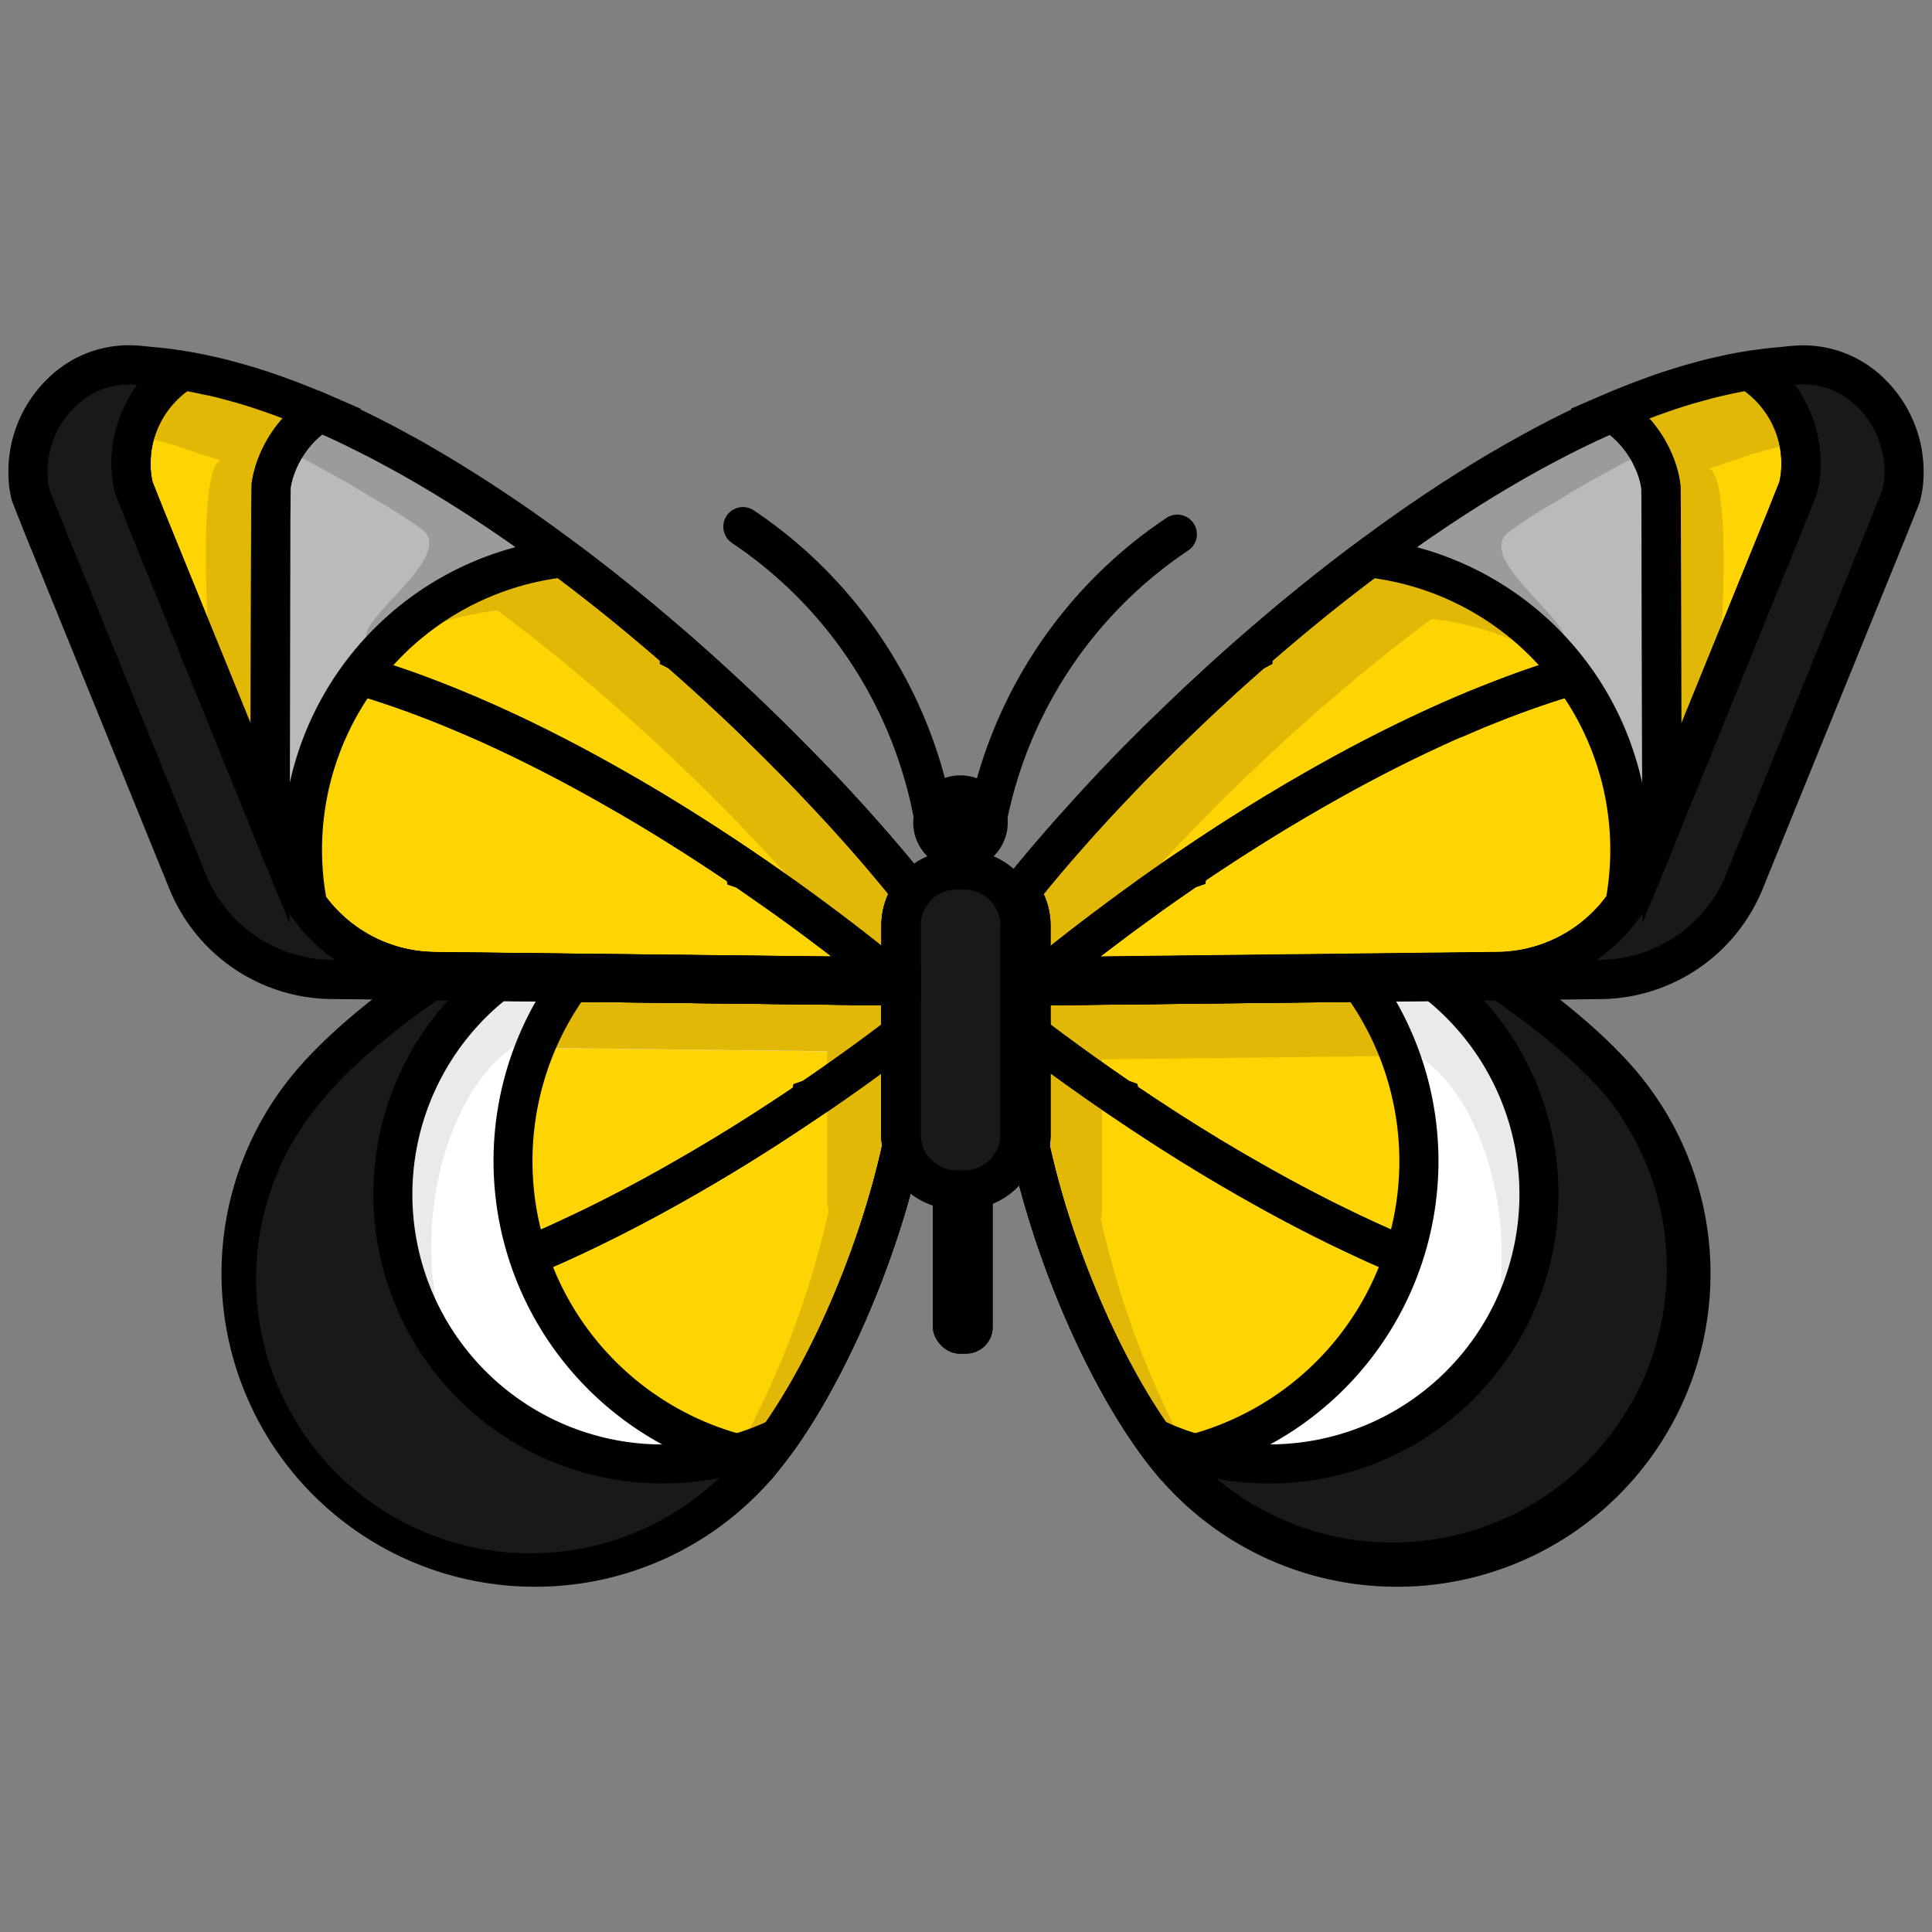 <svg xmlns="http://www.w3.org/2000/svg" viewBox="0 0 500 500"><rect x="0" y="0" width="500" height="500" fill="#808080" stroke="none"/><defs><style>.cls-1{fill:#191919;}.cls-2{fill:#fff;}.cls-3{fill:#bababa;}.cls-4{fill:#9b9b9b;}.cls-5{fill:#fed403;}.cls-6{fill:#eaeaea;}.cls-7{fill:#e2b807;}</style></defs><g id="mariposa"><path class="cls-1" d="M233.5,296.57c-6,28-19,57.26-31.84,75.45-1.41,2-2.83,3.86-4.23,5.59l-.88,1.07A76,76,0,1,1,80.41,280.47c7.13-8.43,18.19-17.87,31.2-26.7l17.09.19,19.22.22,85.26,1v38.44A13.34,13.34,0,0,0,233.5,296.57Z"/><path class="cls-2" d="M233.5,296.57c-6,28-19,57.26-31.84,75.45a69,69,0,0,1-10.86,4.13,69.78,69.78,0,0,1-64.88-119.91c.88-.75,1.81-1.51,2.78-2.28l19.22.22,85.26,1v38.44A13.34,13.34,0,0,0,233.5,296.57Z"/><path class="cls-3" d="M236,230.91a14.27,14.27,0,0,0-2.85,8.59v13.33l-11-.13-109.79-1.24a40.58,40.58,0,0,1-32.88-17.41,41,41,0,0,1-4.4-8.16L69.9,213.08h0l.15-79,.08-8.11a24.66,24.66,0,0,1,1.7-6.11,28.54,28.54,0,0,1,10.9-13.11q7.36,3.18,14.83,7,3,1.53,6,3.17t6,3.36c.85.49,1.71,1,2.55,1.49.18.1.35.2.53.32,1.48.86,2.94,1.75,4.42,2.67,9.69,6,19.33,12.57,28.76,19.63,6.09,4.53,12.1,9.25,18,14.08l2.38,2q4.92,4.11,9.71,8.3l0,0q4.49,3.93,8.84,7.9c1.2,1.12,2.41,2.22,3.6,3.34,2.38,2.2,4.7,4.41,7,6.63l2.06,2q3.08,3,6,6c.66.65,1.31,1.32,2,2q3,3,5.76,5.95l1.84,1.94c3.11,3.28,6.09,6.54,9,9.74,1.15,1.28,2.26,2.56,3.37,3.82l.59.67,2.08,2.4C230.77,224.45,233.49,227.72,236,230.91Z"/><path class="cls-4" d="M135,141.48c-9.42-7.06-11.18-8.44-20.87-14.4-1.48-.92-2.94-1.81-4.42-2.67-.18-.12-.35-.22-.53-.32-.84-.51-1.7-1-2.55-1.49q-3-1.72-6-3.35t-6-3.18q-7.45-3.85-14.83-7a28.49,28.49,0,0,0-7.19,6.68q2.44,1.19,4.91,2.46,3,1.53,6,3.18c2,1.08,4,2.2,6,3.35.85.49,1.7,1,2.55,1.49.18.1.35.2.53.32q2.2,1.29,4.42,2.67A132,132,0,0,1,109.24,137c9.44,7.35-21,26-13.19,29.13C103.1,169,141.13,146,135,141.48Z"/><path class="cls-5" d="M233.5,296.57c-6,28-19,57.26-31.84,75.45-1.41,2-2.83,3.86-4.23,5.59-2.24-.39-4.44-.88-6.63-1.46a78.38,78.38,0,0,1-42.88-122l85.26,1v38.44A13.34,13.34,0,0,0,233.5,296.57Z"/><path class="cls-5" d="M236,230.91a14.27,14.27,0,0,0-2.85,8.59v13.33l-11-.13-109.79-1.24a40.58,40.58,0,0,1-32.88-17.41,76,76,0,0,1,66.23-89.66c6.09,4.53,12.1,9.25,18,14.08l2.38,2q4.92,4.11,9.71,8.3l0,0q4.49,3.93,8.84,7.9c1.2,1.12,2.41,2.22,3.6,3.34,2.38,2.2,4.7,4.41,7,6.63l2.06,2q3.08,3,6,6c.66.65,1.31,1.32,2,2q3,3,5.76,5.95l1.84,1.94c3.11,3.28,6.09,6.54,9,9.74,1.15,1.28,2.26,2.56,3.37,3.82l.59.67,2.08,2.4C230.77,224.45,233.49,227.72,236,230.91Z"/><path class="cls-5" d="M82.73,106.71a28.54,28.54,0,0,0-10.9,13.11,24.66,24.66,0,0,0-1.7,6.11L70.05,134l-.15,79L37.64,133.8l-3-7.53a24.22,24.22,0,0,1-.75-6.3c0-.35,0-.71,0-1.06,0-.59,0-1.17.11-1.75A28.17,28.17,0,0,1,47.37,95.9q1.05.16,2.1.36c.73.13,1.46.28,2.19.43s1.27.25,1.91.4c1.55.34,3.13.71,4.71,1.12l2.09.56,2.1.59Q68,101,73.7,103.1l2.19.82Q79.29,105.24,82.73,106.71Z"/><path class="cls-6" d="M237,272.37l-85.26-1-19.22-.22c-1,.77-1.89,1.53-2.77,2.28-12.57,10.84-21.37,37.09-17,62.79-22.45-31.26-.61-67.79,17.62-83.5.88-.76,1.8-1.51,2.77-2.28l19.22.21,85.26,1v38.44a14,14,0,0,0,.32,3c-.31,1.43-.64,2.86-1,4.3Z"/><path class="cls-7" d="M228.14,294.43V256l-85.26-1a77.73,77.73,0,0,0-9.08,16.13l80.31.92v38.44a13.34,13.34,0,0,0,.32,3,233.88,233.88,0,0,1-24.81,64.42c.92.19,1.84.38,2.77.54,1.41-1.72,2.83-3.59,4.24-5.59,12.84-18.19,25.79-47.49,31.83-75.44A14,14,0,0,1,228.14,294.43Z"/><path class="cls-7" d="M225,218.75c-.69-.8-1.37-1.6-2.07-2.4-.19-.23-.4-.45-.6-.68q-1.65-1.89-3.37-3.82c-2.86-3.2-5.84-6.46-9-9.74-.61-.64-1.21-1.29-1.83-1.93-1.87-2-3.8-4-5.76-6l-2-2q-3-3-6-6l-2.07-2q-3.44-3.33-7-6.64l-3.61-3.34q-4.35-4-8.83-7.9l0,0q-4.78-4.19-9.71-8.29c-.79-.67-1.58-1.32-2.38-2-5.87-4.84-11.88-9.56-18-14.09a76.13,76.13,0,0,0-55.23,34.08,76.17,76.17,0,0,1,41.2-18c6.09,4.53,12.1,9.26,18,14.09.8.65,1.59,1.31,2.38,2q4.92,4.11,9.71,8.3l0,0q4.49,3.92,8.84,7.9l3.61,3.33c2.37,2.21,4.69,4.42,7,6.64l2.07,2q3.08,3,6,6c.65.65,1.3,1.32,2,2q2.94,3,5.75,5.95c.62.64,1.23,1.3,1.84,1.94,3.11,3.28,6.09,6.54,9,9.74,1.15,1.28,2.26,2.55,3.37,3.82l.6.67,2.07,2.4c2.86,3.35,5.58,6.62,8.12,9.81a14.29,14.29,0,0,0-2.54,5.68l2.73,0,11,.12V237.14a14.23,14.23,0,0,1,2.86-8.59C230.61,225.36,227.89,222.09,225,218.75Z"/><path class="cls-7" d="M73.34,103.92l-2.19-.82Q65.49,101,59.92,99.36l-2.1-.59-2.09-.56c-1.58-.41-3.16-.78-4.71-1.12-.65-.15-1.28-.28-1.91-.4s-1.46-.3-2.2-.43-1.39-.25-2.09-.36a27.94,27.94,0,0,0-12.39,16.35l.45.08,2.2.43c.63.12,1.26.26,1.9.41,1.56.33,3.14.71,4.71,1.11l2.1.56c.7.2,1.42.34,2.1.59,3.89,1.43,11.23,3.74,11.23,3.74-6.63,2-3.19,56-.82,66.76l11,27.14.16-79,.08-8.11a24.66,24.66,0,0,1,1.7-6.11,28.54,28.54,0,0,1,10.9-13.11C77.89,105.73,75.6,104.8,73.34,103.92Z"/><path d="M238.25,260.28l-18.38-.21-1.31-3c-.35-.8-.67-1.54-1-2.28l-3.26-7.24,23.95.27Z"/><path d="M228.66,258.26c-2.07-1.71-4.2-3.43-6.36-5.15l-2.15-1.69c-2.1-1.67-4.28-3.36-6.66-5.17l-2.28-1.72c-2.76-2.09-5.27-3.95-7.66-5.69L201,237l-1.4-1c-2.86-2-5.92-4.17-9.06-6.32l-2.28-.79-.12-.84c-2.7-1.82-5.57-3.72-8.72-5.76l-2.55-1.64c-6.54-4.17-13-8.1-19.34-11.69C147.18,203,136.92,197.68,127,193.11c-1.56-.72-3.08-1.41-4.62-2.08l-.13-.05a2.07,2.07,0,0,0-.34-.15l-.14-.06c-.86-.39-1.74-.77-2.61-1.13-2.18-.93-4.27-1.8-6.22-2.58-2.14-.85-4.22-1.66-6.2-2.39-5.09-1.89-10.21-3.6-15.23-5.08l2.86-9.73c5.24,1.54,10.6,3.33,15.91,5.3,2,.77,4.21,1.6,6.41,2.48,2,.81,4.2,1.71,6.44,2.66.88.38,1.8.77,2.71,1.18l.65.28c1.58.69,3.16,1.41,4.75,2.14,10.21,4.69,20.75,10.15,31.32,16.22,6.43,3.67,13.08,7.69,19.74,11.94.88.55,1.76,1.12,2.64,1.7,3.93,2.54,7.44,4.87,10.73,7.12l1.85,1.26c2.75,1.89,5.43,3.77,8,5.59l1.41,1,2.61,1.89c2.44,1.77,5,3.67,7.82,5.79l2.29,1.74c2.45,1.86,4.67,3.59,6.81,5.28l2.16,1.7c2.51,2,4.63,3.72,6.54,5.3Z"/><path d="M140.34,329.1l-3.94-9.35c.86-.36,1.74-.74,2.61-1.13l.12-.05.36-.16.13-.05q2.3-1,4.6-2.08c9.95-4.56,20.22-9.88,30.52-15.81,6.32-3.6,12.82-7.53,19.34-11.69l2.55-1.64c3.11-2,5.94-3.88,8.61-5.68l.09-.86,2.43-.86c3.13-2.13,6.19-4.26,9.09-6.34l1.4-1,2.54-1.83c2.43-1.76,4.93-3.62,7.68-5.7l2.29-1.73,6.11,8.09L234.59,273c-2.81,2.12-5.37,4-7.83,5.81l-2.58,1.86-1.41,1c-2.55,1.82-5.2,3.68-7.91,5.53h0l-2,1.33c-3.31,2.26-6.82,4.59-10.75,7.13-.86.57-1.75,1.14-2.64,1.7-6.64,4.24-13.29,8.26-19.74,11.94-10.56,6.06-21.1,11.52-31.31,16.22q-2.37,1.1-4.75,2.13l-.63.28C142.17,328.32,141.25,328.71,140.34,329.1Z"/><path class="cls-1" d="M223.21,255l-111.6-1.26L86,253.48h-.27a40.62,40.62,0,0,1-37.28-25.57L11,135.82l-3-7.53A24.29,24.29,0,0,1,7.24,122c0-15.2,12.36-28.46,27.52-27.51,2.21.13,3.28.3,5.06.47h0c1.77.16,3.38.34,5.08.58A.82.82,0,0,1,45.27,97a27.77,27.77,0,0,0-11,18.23c-.06.36-.11.73-.16,1.11a7.83,7.83,0,0,0-.1.83c-.06.58-.09,1.16-.11,1.75,0,.35,0,.71,0,1.06a24.22,24.22,0,0,0,.75,6.3l3,7.53L69.9,213.07h0l5.21,12.81a41,41,0,0,0,4.4,8.16,40.58,40.58,0,0,0,32.88,17.41l109.79,1.24C222.53,253.48,222.87,254.26,223.21,255Z"/><path class="cls-1" d="M266.5,296.57c6,28,19,57.26,31.84,75.45,1.41,2,2.83,3.86,4.23,5.59l.88,1.07a76,76,0,1,0,116.14-98.21c-7.13-8.43-18.19-17.87-31.2-26.7L371.3,254l-19.22.22-85.26,1v38.44A13.34,13.34,0,0,1,266.5,296.57Z"/><path class="cls-3" d="M264,230.91a14.27,14.27,0,0,1,2.85,8.59v13.33l11-.13,109.79-1.24a40.58,40.58,0,0,0,32.88-17.41,41,41,0,0,0,4.4-8.16l5.21-12.81h0L430,134l-.08-8.11a24.66,24.66,0,0,0-1.7-6.11,28.54,28.54,0,0,0-10.9-13.11q-7.36,3.18-14.83,7-3,1.53-6,3.17t-6,3.36c-.85.49-1.71,1-2.55,1.49-.18.1-.35.2-.53.32-1.48.86-2.94,1.75-4.42,2.67-9.69,6-19.33,12.57-28.76,19.63-6.09,4.53-12.1,9.25-18,14.08l-2.38,2q-4.92,4.11-9.71,8.3l0,0q-4.49,3.93-8.84,7.9c-1.2,1.12-2.41,2.22-3.6,3.34-2.38,2.2-4.7,4.41-7,6.63l-2.06,2q-3.07,3-6,6c-.66.65-1.31,1.32-2,2q-3,3-5.76,5.95l-1.84,1.94c-3.11,3.28-6.09,6.54-8.95,9.74-1.15,1.28-2.26,2.56-3.37,3.82l-.59.67-2.08,2.4C269.23,224.45,266.51,227.72,264,230.91Z"/><path class="cls-2" d="M266.5,296.57c6,28,19,57.26,31.84,75.45a69,69,0,0,0,10.86,4.13,69.78,69.78,0,0,0,64.88-119.91c-.88-.75-1.81-1.51-2.78-2.28l-19.22.22-85.26,1v38.44A13.34,13.34,0,0,1,266.5,296.57Z"/><path class="cls-6" d="M263.3,274.81l85.26-1,19.22-.22c1,.77,1.89,1.53,2.77,2.28,12.57,10.84,21.37,37.09,16.95,62.79,22.45-31.26.61-67.79-17.62-83.51-.88-.75-1.8-1.51-2.77-2.27l-19.22.21-85.26,1v38.44a14,14,0,0,1-.32,3c.31,1.43.64,2.86,1,4.3Z"/><path class="cls-4" d="M364.57,142.15c9.42-7.06,11.19-8.45,20.88-14.41q2.21-1.36,4.42-2.67l.52-.31c.85-.51,1.71-1,2.55-1.49,2-1.15,4-2.28,6-3.36s4-2.15,6-3.18q7.45-3.86,14.83-7a28.55,28.55,0,0,1,7.2,6.68c-1.64.8-3.27,1.62-4.91,2.46-2,1-4,2.09-6,3.18s-4,2.21-6,3.36c-.84.48-1.7,1-2.54,1.49l-.53.31c-1.48.87-2.94,1.76-4.42,2.67a130.82,130.82,0,0,0-12.19,7.86c-9.45,7.34,21,26,13.19,29.13C396.51,169.67,358.47,146.68,364.57,142.15Z"/><path class="cls-5" d="M266.5,296.57c6,28,19,57.26,31.84,75.45,1.41,2,2.83,3.86,4.23,5.59,2.24-.39,4.44-.88,6.63-1.46a78.38,78.38,0,0,0,42.88-122l-85.26,1v38.44A13.34,13.34,0,0,1,266.5,296.57Z"/><path class="cls-5" d="M264,230.91a14.27,14.27,0,0,1,2.85,8.59v13.33l11-.13,109.79-1.24a40.58,40.58,0,0,0,32.88-17.41,76,76,0,0,0-66.23-89.66c-6.09,4.53-12.1,9.25-18,14.08l-2.38,2q-4.92,4.11-9.71,8.3l0,0q-4.49,3.93-8.84,7.9c-1.2,1.12-2.41,2.22-3.6,3.34-2.38,2.2-4.7,4.41-7,6.63l-2.06,2q-3.07,3-6,6c-.66.65-1.31,1.32-2,2q-3,3-5.76,5.95l-1.84,1.94c-3.11,3.28-6.09,6.54-8.95,9.74-1.15,1.28-2.26,2.56-3.37,3.82l-.59.67-2.08,2.4C269.23,224.45,266.51,227.72,264,230.91Z"/><path class="cls-5" d="M417.27,106.71a28.54,28.54,0,0,1,10.9,13.11,24.66,24.66,0,0,1,1.7,6.11L430,134l.15,79,32.26-79.27,3-7.53a24.22,24.22,0,0,0,.75-6.3c0-.35,0-.71,0-1.06,0-.59-.05-1.17-.11-1.75A28.17,28.17,0,0,0,452.63,95.9q-1,.16-2.1.36c-.73.13-1.46.28-2.19.43s-1.27.25-1.91.4c-1.55.34-3.13.71-4.71,1.12l-2.09.56-2.1.59Q432,101,426.3,103.1l-2.19.82Q420.7,105.24,417.27,106.71Z"/><path class="cls-7" d="M271.19,296.54V258.1l85.26-1a77.32,77.32,0,0,1,9.09,16.13l-80.31.92v38.44a13.34,13.34,0,0,1-.32,3A233.88,233.88,0,0,0,309.72,380c-.92.19-1.84.38-2.77.54-1.41-1.72-2.83-3.59-4.24-5.59-12.84-18.19-25.79-47.49-31.83-75.44A14,14,0,0,0,271.19,296.54Z"/><path class="cls-7" d="M274.31,220.86c.69-.8,1.37-1.6,2.07-2.4.19-.23.4-.45.6-.68q1.65-1.89,3.37-3.82c2.86-3.2,5.84-6.46,8.95-9.74.6-.64,1.21-1.29,1.83-1.93,1.87-2,3.8-4,5.76-5.95l2-2q3-3,6-6l2.06-2c2.3-2.22,4.62-4.43,7-6.64l3.61-3.34c2.89-2.65,5.85-5.28,8.83-7.9l0,0c3.18-2.79,6.43-5.55,9.71-8.29.79-.67,1.58-1.32,2.38-2,5.87-4.84,11.87-9.56,18-14.09a76.13,76.13,0,0,1,55.23,34.08,76.17,76.17,0,0,0-41.2-18c-6.09,4.53-12.1,9.26-18,14.09-.8.65-1.59,1.31-2.38,2q-4.92,4.11-9.71,8.3s0,0,0,0q-4.47,3.91-8.83,7.9L328,195.82q-3.56,3.31-7,6.64l-2.07,2q-3.07,3-6,6c-.65.65-1.3,1.32-2,2q-2.94,3-5.76,6c-.62.64-1.22,1.3-1.83,1.94-3.11,3.28-6.09,6.54-8.95,9.74-1.15,1.28-2.26,2.55-3.37,3.82l-.6.67c-.7.8-1.38,1.6-2.07,2.4-2.86,3.35-5.58,6.62-8.12,9.81a14.29,14.29,0,0,1,2.54,5.68l-2.73,0-11,.12V239.25a14.23,14.23,0,0,0-2.85-8.59C268.73,227.47,271.45,224.2,274.31,220.86Z"/><path class="cls-7" d="M426,106l2.19-.82q5.65-2.11,11.23-3.74l2.1-.59,2.09-.56c1.58-.41,3.16-.78,4.71-1.12.65-.15,1.28-.28,1.91-.4s1.46-.3,2.2-.43,1.39-.25,2.09-.36a28,28,0,0,1,12.39,16.35l-.45.08-2.2.43c-.63.12-1.26.26-1.91.41-1.55.33-3.13.71-4.71,1.11l-2.09.56c-.7.2-1.42.34-2.1.59-3.89,1.43-11.23,3.74-11.23,3.74,6.63,2,3.19,56,.82,66.76L432,215.18l-.15-79-.08-8.11a24.66,24.66,0,0,0-1.7-6.11,28.54,28.54,0,0,0-10.9-13.11Q422.6,107.35,426,106Z"/><path d="M271.33,258.26l-6.46-7.81c2.12-1.75,4.3-3.51,6.51-5.27l2.22-1.75c2.12-1.68,4.34-3.41,6.77-5.25l2.3-1.74c2.81-2.13,5.37-4,7.83-5.81l2.64-1.91,1.35-1c2.54-1.81,5.18-3.66,7.89-5.53h0l2-1.34c3.28-2.24,6.79-4.57,10.74-7.13.87-.57,1.75-1.14,2.65-1.7,6.64-4.24,13.28-8.26,19.74-11.94,10.55-6.06,21.09-11.52,31.31-16.21,1.58-.73,3.16-1.45,4.74-2.14l.64-.28c.92-.41,1.84-.8,2.75-1.19,2.2-.94,4.37-1.84,6.42-2.65s4.34-1.71,6.4-2.48c5.32-2,10.67-3.76,15.91-5.3l2.86,9.73c-5,1.48-10.14,3.19-15.23,5.08-2,.74-4.07,1.54-6.19,2.39-2,.79-4.06,1.65-6.21,2.57-.89.37-1.77.75-2.63,1.14l-.13,0-.35.16-.13.05c-1.54.67-3.06,1.36-4.61,2.08-9.95,4.57-20.21,9.89-30.51,15.81-6.33,3.6-12.83,7.53-19.34,11.69l-2.56,1.64c-3.11,2-5.94,3.89-8.59,5.67l-.09.89-2.46.85c-3.14,2.14-6.19,4.27-9.08,6.33l-1.34,1-2.59,1.87c-2.42,1.75-4.93,3.61-7.68,5.7l-2.29,1.73c-2.36,1.79-4.53,3.48-6.63,5.14l-2.2,1.74C275.54,254.83,273.41,256.55,271.33,258.26Z"/><path d="M359.66,329.1c-.91-.39-1.83-.78-2.74-1.19l-.65-.28q-2.37-1-4.75-2.14c-10.21-4.69-20.75-10.15-31.31-16.22-6.44-3.67-13.09-7.69-19.75-11.94-.87-.55-1.76-1.12-2.64-1.7-3.91-2.53-7.42-4.86-10.73-7.12l-1.71-1.17c-2.78-1.91-5.51-3.81-8.12-5.68l-1.42-1-2.61-1.89c-2.45-1.78-5-3.68-7.82-5.79l-2.28-1.74,6.11-8.09,2.29,1.74c2.75,2.07,5.26,3.93,7.67,5.68l2.57,1.86,1.4,1c2.9,2.07,5.95,4.2,9.07,6.33l2.09.75.17.78c2.74,1.86,5.66,3.78,8.85,5.85l2.55,1.64c6.53,4.17,13,8.1,19.35,11.7,10.31,5.93,20.57,11.24,30.52,15.81,1.55.72,3.08,1.41,4.61,2.08l.13.05.35.16.13.05c.87.39,1.75.77,2.61,1.13Z"/><path class="cls-1" d="M276.79,255l111.6-1.26,25.61-.29h.27a40.62,40.62,0,0,0,37.28-25.57L489,135.82l3-7.53a24.29,24.29,0,0,0,.73-6.31c0-15.2-12.36-28.46-27.52-27.51-2.21.13-3.28.3-5.06.47h0c-1.77.16-3.38.34-5.08.58a.82.82,0,0,0-.36,1.48,27.77,27.77,0,0,1,11,18.23c.06.36.11.73.16,1.11a7.83,7.83,0,0,1,.1.83c.06.58.09,1.16.11,1.75,0,.35,0,.71,0,1.06a24.22,24.22,0,0,1-.75,6.3l-3,7.53L430.1,213.07h0l-5.21,12.81a41,41,0,0,1-4.4,8.16,40.58,40.58,0,0,1-32.88,17.41L277.82,252.7C277.47,253.48,277.13,254.26,276.79,255Z"/><path class="cls-1" d="M264,239.5v54.09a14.35,14.35,0,0,1-14.36,14.34h-2.08a14.33,14.33,0,0,1-14-11.36,13.34,13.34,0,0,1-.32-3V239.5a14.35,14.35,0,0,1,14.35-14.36h2.08A14.35,14.35,0,0,1,264,239.5Z"/><rect x="241.42" y="303.33" width="15.48" height="46.99" rx="6.87"/><path d="M241.3,214.84a5.07,5.07,0,0,1-5-4.07,110.53,110.53,0,0,0-46.87-70.26,5.07,5.07,0,0,1,5.68-8.41,120.66,120.66,0,0,1,51.14,76.68,5.08,5.08,0,0,1-4,6A5.63,5.63,0,0,1,241.3,214.84Z"/><path d="M255.57,216.93a4.92,4.92,0,0,1-1-.1,5.07,5.07,0,0,1-4-6,120.62,120.62,0,0,1,51.14-76.68,5.07,5.07,0,1,1,5.67,8.4,110.59,110.59,0,0,0-46.87,70.27A5.07,5.07,0,0,1,255.57,216.93Z"/><path d="M138.4,410.65A81.06,81.06,0,0,1,76.54,277.19c7.38-8.72,18.83-18.53,32.23-27.61l1.31-.9,128.17,1.45v43.46a8.6,8.6,0,0,0,.2,1.88l.24,1.08-.24,1.09c-5.87,27.2-18.69,57.54-32.65,77.3-1.46,2.07-3,4.05-4.45,5.87-.31.38-.61.76-.92,1.13A81,81,0,0,1,138.4,410.65ZM113.15,258.86c-12.08,8.32-22.3,17.12-28.87,24.88A71,71,0,1,0,192.67,375.4c.27-.31.54-.64.81-1,1.36-1.66,2.71-3.45,4-5.33,13.07-18.5,25.1-46.89,30.8-72.61a19.46,19.46,0,0,1-.21-2.89V260.16Z"/><path d="M171.61,383.92a74.83,74.83,0,0,1-49-131.52c.89-.76,1.85-1.55,2.94-2.41l1.41-1.12,111.29,1.26v43.46a8.6,8.6,0,0,0,.2,1.88l.24,1.08-.24,1.09c-5.87,27.2-18.69,57.54-32.65,77.3L205,376l-1.19.57a74.2,74.2,0,0,1-32.24,7.33ZM130.46,259.06c-.42.34-.83.68-1.23,1A64.71,64.71,0,0,0,189.4,371.28a63.69,63.69,0,0,0,8.88-3.28c12.77-18.51,24.45-46.31,30-71.52a19.46,19.46,0,0,1-.21-2.89V260.16Z"/><path d="M199.48,383.1l-2.91-.5c-2.28-.39-4.58-.89-7.06-1.54a83.46,83.46,0,0,1-45.68-129.88l1.54-2.1,92.88,1v43.46a8.6,8.6,0,0,0,.2,1.88l.24,1.08-.24,1.09c-5.87,27.2-18.69,57.54-32.65,77.3-1.46,2.07-3,4.05-4.45,5.87Zm-49-123.82a73.31,73.31,0,0,0,41.59,112c1.12.3,2.2.56,3.25.79.72-1,1.45-1.94,2.16-3,13.07-18.5,25.1-46.89,30.8-72.61a19.46,19.46,0,0,1-.21-2.89V260.16Z"/><path d="M238.25,258l-125.92-1.42a45.72,45.72,0,0,1-37-19.58l-.62-.89-.2-1.07a81.12,81.12,0,0,1,70.65-95.64l2-.22,1.6,1.19c6,4.42,12.07,9.22,18.17,14.24.81.65,1.61,1.32,2.42,2,3.59,3,6.8,5.73,9.79,8.35l1.73,1.53c2.48,2.18,4.89,4.35,7.21,6.47l1.29,1.19,2.35,2.18c2.23,2.07,4.54,4.26,7.06,6.7l2.07,2c2.2,2.14,4.2,4.12,6.12,6.07l1.94,1.95c2.28,2.32,4.13,4.23,5.85,6,.41.43.84.89,1.28,1.34l.56.6c2.86,3,5.82,6.24,9.05,9.85,1.16,1.3,2.29,2.58,3.4,3.86.21.23.44.48.65.73l2.05,2.38c3.06,3.57,5.75,6.82,8.24,9.94l2.45,3.07L240.09,234a9.18,9.18,0,0,0-1.84,5.55ZM84.29,232a35.59,35.59,0,0,0,28.16,14.37l115.66,1.31v-8.2a19.36,19.36,0,0,1,1.77-8.13c-1.8-2.21-3.73-4.51-5.83-7L222,222c-.19-.23-.36-.41-.52-.59-1.16-1.33-2.26-2.59-3.4-3.86-3.16-3.54-6.06-6.69-8.85-9.63l-.59-.62-1.22-1.29c-1.88-2-3.78-3.94-5.72-5.91l-1.93-1.94c-1.9-1.92-3.85-3.85-6-5.94l-2-2c-2.47-2.39-4.74-4.54-6.93-6.57l-2.31-2.14-1.29-1.19c-2.62-2.4-5.41-4.89-8.26-7.39l-2.2-1.13v-.8c-2.45-2.12-5.05-4.33-7.91-6.72-.79-.67-1.56-1.3-2.34-1.94-5.43-4.47-10.85-8.74-16.16-12.73a71,71,0,0,0-60,82.35Z"/><path d="M74.92,238.86,33,135.72l-3.22-8.21a29.08,29.08,0,0,1-.9-7.54c0-.4,0-.81,0-1.2,0-.74.07-1.43.13-2.1A33.13,33.13,0,0,1,44.77,91.54l1.59-.94,1.82.29,2.15.37,2.33.45c.66.13,1.34.28,2,.44,1.61.34,3.25.73,4.85,1.14l4.27,1.18c3.87,1.12,7.77,2.42,11.67,3.88l.57.21c.55.2,1.11.41,1.66.63,2.31.89,4.67,1.86,7,2.86l8.75,3.76-8,5.16a23.18,23.18,0,0,0-9,10.77,19.26,19.26,0,0,0-1.33,4.58l-.08,7.77ZM39.49,124.72l2.87,7.21,22.52,55.35L65,134l.13-8.8a28.89,28.89,0,0,1,2-7.33,33.44,33.44,0,0,1,6-9.6l-.63-.24-.57-.21c-3.66-1.37-7.32-2.59-10.88-3.63l-4.12-1.12c-1.39-.36-2.91-.72-4.44-1-.64-.15-1.22-.27-1.8-.39l-2.15-.42h-.07a23.46,23.46,0,0,0-9.39,16.44c0,.46-.07,1-.09,1.43,0,.28,0,.58,0,.87A19.1,19.1,0,0,0,39.49,124.72Z"/><path d="M238.25,260.28l-18.38-.21-1.31-3c-.35-.8-.67-1.54-1-2.28l-3.26-7.24,23.95.27Z"/><path d="M238.25,258l-125.92-1.42a45.7,45.7,0,0,1-41.92-28.75l-5.59-13.71v-1L65,134l.13-8.8a28.89,28.89,0,0,1,2-7.33A33.26,33.26,0,0,1,80,102.46L82.25,101l2.49,1.07c5,2.16,10.12,4.58,15.15,7.18,2,1,4,2.1,6.07,3.24,1.91,1,4,2.19,6.07,3.41.83.48,1.7,1,2.55,1.5l.6.35c1.49.88,3,1.78,4.46,2.7,9.57,5.89,19.38,12.58,29.13,19.89,5.95,4.41,12.06,9.21,18.16,14.23.81.65,1.61,1.32,2.42,2,3.59,3,6.8,5.73,9.79,8.35l1.73,1.53c2.48,2.18,4.89,4.35,7.21,6.47l1.29,1.19,2.35,2.18c2.23,2.07,4.54,4.26,7.06,6.7l2.07,2c2.2,2.14,4.2,4.12,6.12,6.07l1.94,1.95c2.28,2.32,4.13,4.23,5.85,6,.41.43.84.89,1.28,1.34l.56.6c2.86,3,5.82,6.24,9.05,9.85,1.16,1.3,2.29,2.58,3.4,3.86.21.23.44.48.65.73l2.05,2.38c3.06,3.57,5.75,6.82,8.24,9.94l2.45,3.07L240.09,234a9.18,9.18,0,0,0-1.84,5.55ZM75,212.09,79.81,224a36,36,0,0,0,3.86,7.17,35.57,35.57,0,0,0,28.78,15.24l115.66,1.31v-8.2a19.36,19.36,0,0,1,1.77-8.13c-1.8-2.21-3.73-4.51-5.83-7L222,222c-.19-.23-.36-.41-.52-.59-1.16-1.33-2.27-2.59-3.4-3.86-3.16-3.54-6.06-6.69-8.85-9.63l-.59-.62-1.22-1.29c-1.88-2-3.78-3.94-5.72-5.91l-1.93-1.94c-1.9-1.92-3.85-3.85-6-5.94l-2-2c-2.47-2.39-4.74-4.54-6.93-6.57l-2.31-2.14-1.29-1.19c-2.62-2.4-5.41-4.89-8.26-7.39l-2.2-1.13v-.8c-2.45-2.12-5.05-4.33-7.91-6.72-.79-.67-1.56-1.3-2.34-1.94-6-4.93-12-9.61-17.79-13.94-9.52-7.14-19.07-13.65-28.39-19.38q-2.17-1.35-4.33-2.62l-.11-.07-.33-.2-.13-.07q-1.23-.74-2.46-1.44c-2.06-1.19-4-2.3-5.87-3.3-2-1.11-4-2.16-5.86-3.13-3.94-2-7.93-4-11.88-5.73a23.17,23.17,0,0,0-6.82,9.22,19.26,19.26,0,0,0-1.33,4.58l-.08,7.77Z"/><path d="M228.66,258.26c-2.07-1.71-4.2-3.43-6.36-5.15l-2.15-1.69c-2.1-1.67-4.28-3.36-6.66-5.17l-2.28-1.72c-2.76-2.09-5.27-3.95-7.66-5.69L201,237l-1.4-1c-2.86-2-5.92-4.17-9.06-6.32l-2.28-.79-.12-.84c-2.7-1.82-5.57-3.72-8.72-5.76l-2.55-1.64c-6.54-4.17-13-8.1-19.34-11.69C147.18,203,136.92,197.68,127,193.11c-1.56-.72-3.08-1.41-4.62-2.08l-.13-.05a2.07,2.07,0,0,0-.34-.15l-.14-.06c-.86-.39-1.74-.77-2.61-1.13-2.18-.93-4.27-1.8-6.22-2.58-2.14-.85-4.22-1.66-6.2-2.39-5.09-1.89-10.21-3.6-15.23-5.08l2.86-9.73c5.24,1.54,10.6,3.33,15.91,5.3,2,.77,4.21,1.6,6.41,2.48,2,.81,4.2,1.71,6.44,2.66.88.38,1.8.77,2.71,1.18l.65.28c1.58.69,3.16,1.41,4.75,2.14,10.21,4.69,20.75,10.15,31.32,16.22,6.43,3.67,13.08,7.69,19.74,11.94.88.55,1.76,1.12,2.64,1.7,3.93,2.54,7.44,4.87,10.73,7.12l1.85,1.26c2.75,1.89,5.43,3.77,8,5.59l1.41,1,2.61,1.89c2.44,1.77,5,3.67,7.82,5.79l2.29,1.74c2.45,1.86,4.67,3.59,6.81,5.28l2.16,1.7c2.51,2,4.63,3.72,6.54,5.3Z"/><path d="M140.34,329.1l-3.94-9.35c.86-.36,1.74-.74,2.61-1.13l.12-.05.36-.16.13-.05q2.3-1,4.6-2.08c9.95-4.56,20.22-9.88,30.52-15.81,6.32-3.6,12.82-7.53,19.34-11.69l2.55-1.64c3.11-2,5.94-3.88,8.61-5.68l.09-.86,2.43-.86c3.13-2.13,6.19-4.26,9.09-6.34l1.4-1,2.54-1.83c2.43-1.76,4.93-3.62,7.68-5.7l2.29-1.73,6.11,8.09L234.59,273c-2.81,2.12-5.37,4-7.83,5.81l-2.58,1.86-1.41,1c-2.55,1.82-5.2,3.68-7.91,5.53h0l-2,1.33c-3.31,2.26-6.82,4.59-10.75,7.13-.86.57-1.75,1.14-2.64,1.7-6.64,4.24-13.29,8.26-19.74,11.94-10.56,6.06-21.1,11.52-31.31,16.22q-2.37,1.1-4.75,2.13l-.63.28C142.17,328.32,141.25,328.71,140.34,329.1Z"/><path d="M231,260.13l-7.81,0L85.94,258.55h-.21a45.72,45.72,0,0,1-42-28.76L6.29,137.73l-3.23-8.19A29.25,29.25,0,0,1,2.17,122a33.51,33.51,0,0,1,10.5-24.32A29.82,29.82,0,0,1,35.08,89.4c1.59.1,2.66.22,3.7.33l.77.09.73.06c2,.17,3.66.37,5.36.62a5.89,5.89,0,0,1,2.64,10.57,22.74,22.74,0,0,0-9,15c-.05.29-.1.6-.14.92l0,.19c0,.15,0,.29-.06.44-.05.56-.08,1.05-.1,1.53,0,.28,0,.58,0,.87a19.1,19.1,0,0,0,.52,4.75l2.87,7.21,37.45,92a36,36,0,0,0,3.86,7.17,35.57,35.57,0,0,0,28.78,15.24l113,1.28,1.33,3c.35.78.68,1.55,1,2.33ZM86,248.41h.86a45.69,45.69,0,0,1-16.45-20.64L33,135.72l-3.22-8.21a29.08,29.08,0,0,1-.9-7.54c0-.4,0-.81,0-1.2,0-.74.07-1.43.13-2.1,0-.3.07-.67.13-1s.11-.79.17-1.18A33.9,33.9,0,0,1,35.5,99.6l-1-.07a19.68,19.68,0,0,0-14.83,5.52A23.33,23.33,0,0,0,12.31,122a19.82,19.82,0,0,0,.5,4.76l2.88,7.2L53.15,226a35.59,35.59,0,0,0,32.63,22.41ZM44.16,100.53h0Z"/><path d="M361.59,410.65a81,81,0,0,1-62-28.7l-.94-1.15c-1.48-1.81-3-3.79-4.44-5.86-14-19.76-26.78-50.1-32.65-77.3l-.24-1.09.24-1.08a8.6,8.6,0,0,0,.2-1.88V250.13l128.17-1.45,1.31.9c13.4,9.08,24.85,18.89,32.23,27.61a81.06,81.06,0,0,1-61.87,133.46ZM271.68,296.48c5.7,25.72,17.73,54.11,30.8,72.61,1.33,1.88,2.68,3.67,4,5.31l.84,1a71,71,0,0,0,108.38-91.68c-6.57-7.76-16.79-16.56-28.87-24.88l-115,1.3v33.43A19.56,19.56,0,0,1,271.68,296.48Z"/><path d="M328.39,383.92a74.2,74.2,0,0,1-32.24-7.33L295,376l-.76-1.08c-14-19.76-26.78-50.1-32.65-77.3l-.24-1.09.24-1.08a8.6,8.6,0,0,0,.2-1.88V250.13L373,248.87l1.41,1.12c1.1.86,2.05,1.65,2.93,2.4a74.83,74.83,0,0,1-49,131.53ZM301.72,368a63.69,63.69,0,0,0,8.88,3.28,64.71,64.71,0,0,0,60.16-111.2c-.39-.34-.8-.68-1.22-1l-97.65,1.1v33.43a19.56,19.56,0,0,1-.21,2.89C277.27,321.69,289,349.48,301.72,368Z"/><path d="M300.52,383.1l-1.87-2.29c-1.49-1.82-3-3.8-4.45-5.87-14-19.76-26.78-50.1-32.65-77.3l-.24-1.09.24-1.08a8.6,8.6,0,0,0,.2-1.88V250.13l92.88-1,1.54,2.1a83.46,83.46,0,0,1-45.66,129.87c-2.5.66-4.81,1.16-7.08,1.55Zm-28.84-86.62c5.7,25.72,17.73,54.11,30.8,72.61.71,1,1.44,2,2.16,3,1.06-.23,2.14-.5,3.27-.79a73.32,73.32,0,0,0,41.57-112l-77.59.88v33.43A19.56,19.56,0,0,1,271.68,296.48Z"/><path d="M261.75,258V239.5a9.18,9.18,0,0,0-1.84-5.55l-2.35-3.14,2.45-3.07c2.49-3.12,5.18-6.37,8.23-9.93.7-.82,1.4-1.63,2.11-2.44.16-.2.39-.45.61-.7q1.65-1.89,3.39-3.84c3.22-3.6,6.18-6.83,9-9.85l.57-.61c.43-.45.86-.91,1.3-1.36,1.86-2,3.81-4,5.79-6l2-2c1.9-1.93,3.9-3.91,6.09-6l2.07-2c2.54-2.45,4.85-4.65,7.08-6.71l2.38-2.2,1.23-1.14c2.32-2.13,4.74-4.3,7.23-6.49h0l1.73-1.52c3-2.63,6.21-5.37,9.8-8.37.79-.67,1.6-1.33,2.42-2,6.08-5,12.2-9.8,18.16-14.23l1.6-1.19,2,.22A81.11,81.11,0,0,1,425.47,235l-.2,1.07-.62.89a45.72,45.72,0,0,1-37,19.58Zm8.37-26.58a19.36,19.36,0,0,1,1.77,8.13v8.2l115.66-1.31A35.59,35.59,0,0,0,415.71,232a71,71,0,0,0-60-82.35c-5.31,4-10.73,8.26-16.15,12.72-.79.65-1.56,1.28-2.33,1.93-2.86,2.39-5.46,4.6-7.91,6.72v.76l-2.2,1.17c-2.87,2.52-5.66,5-8.3,7.43l-1.23,1.13-2.34,2.17c-2.18,2-4.45,4.18-6.94,6.58l-2.06,2c-2.13,2.08-4.08,4-6,5.91l-2,2c-1.91,1.94-3.81,3.9-5.66,5.85l-1.24,1.31-.6.63c-2.8,2.95-5.69,6.1-8.85,9.63q-1.7,1.91-3.33,3.78L278,222l-2.09,2.42C273.85,226.86,271.92,229.16,270.12,231.37Z"/><path d="M425.08,238.86l-.21-104.81-.07-7.73a19.26,19.26,0,0,0-1.33-4.58,23.18,23.18,0,0,0-9-10.77l-8-5.16,8.75-3.76c2.35-1,4.71-2,7-2.86l1.76-.66.49-.18c3.9-1.46,7.8-2.76,11.59-3.86l4.27-1.17c1.68-.44,3.33-.83,5-1.18.64-.15,1.32-.3,2-.43l2.25-.44,2.21-.38,1.82-.29,1.59.94A33.13,33.13,0,0,1,471,116.65c.06.69.1,1.37.13,2.06,0,.44,0,.85,0,1.26a29.08,29.08,0,0,1-.9,7.54l-.2.63-3,7.54Zm1.79-130.56a33.44,33.44,0,0,1,6,9.6,28.82,28.82,0,0,1,2,7.32l.05.66L435,134l.1,53.29,22.54-55.39,2.85-7.17A19.1,19.1,0,0,0,461,120c0-.3,0-.61,0-.9,0-.45-.05-.94-.09-1.42a23.43,23.43,0,0,0-9.39-16.42l-.11,0c-.67.12-1.38.27-2.09.41l-1.77.37c-1.58.35-3.1.71-4.58,1.09l-4.11,1.13c-3.48,1-7.14,2.23-10.8,3.6l-.5.18Z"/><path d="M261.75,258V239.5a9.18,9.18,0,0,0-1.84-5.55l-2.35-3.14,2.45-3.07c2.49-3.12,5.18-6.37,8.23-9.93.7-.82,1.4-1.63,2.11-2.44.16-.2.39-.45.61-.7q1.65-1.89,3.39-3.84c3.22-3.6,6.18-6.83,9-9.85l.57-.61c.43-.45.86-.91,1.3-1.36,1.86-2,3.81-4,5.79-6l2-2c1.9-1.93,3.9-3.91,6.09-6l2.07-2c2.54-2.45,4.85-4.65,7.08-6.71l2.38-2.2,1.23-1.14c2.32-2.13,4.74-4.3,7.23-6.49h0l1.73-1.52c3-2.63,6.21-5.37,9.8-8.37.79-.67,1.6-1.33,2.42-2,6.08-5,12.2-9.8,18.16-14.23,9.74-7.3,19.54-14,29.13-19.88q2.22-1.38,4.45-2.7l.59-.35c.86-.51,1.73-1,2.59-1.51,2.09-1.21,4.14-2.36,6.05-3.41,2.07-1.13,4.11-2.22,6.06-3.23,5-2.6,10.13-5,15.15-7.18l2.49-1.07,2.27,1.46a33.33,33.33,0,0,1,12.84,15.45,28.82,28.82,0,0,1,2,7.32l.05.66L435,134l.16,80.07-.38.93-5.22,12.82a45.71,45.71,0,0,1-41.91,28.72Zm8.37-26.58a19.36,19.36,0,0,1,1.77,8.13v8.2l115.66-1.31A35.53,35.53,0,0,0,420.18,224L425,212.09l-.16-78-.07-7.73a19.26,19.26,0,0,0-1.33-4.58,23.17,23.17,0,0,0-6.82-9.22c-3.95,1.77-7.94,3.69-11.88,5.73-1.9,1-3.82,2-5.85,3.12-1.85,1-3.82,2.12-5.86,3.3-.84.48-1.66,1-2.48,1.45l-.12.07-.34.2-.11.07q-2.16,1.28-4.32,2.61c-9.33,5.74-18.88,12.26-28.39,19.38-5.84,4.34-11.82,9-17.79,13.94-.79.65-1.56,1.28-2.33,1.93-2.86,2.39-5.46,4.6-7.91,6.72v.76l-2.2,1.17c-2.87,2.52-5.66,5-8.3,7.43l-1.23,1.13-2.34,2.17c-2.18,2-4.45,4.18-6.94,6.58l-2.06,2c-2.13,2.08-4.08,4-6,5.91l-2,2c-1.91,1.94-3.81,3.9-5.66,5.85l-1.24,1.31-.6.63c-2.8,2.95-5.69,6.1-8.85,9.63q-1.7,1.91-3.33,3.78L278,222l-2.09,2.42C273.85,226.86,271.92,229.16,270.12,231.37Z"/><path d="M271.33,258.26l-6.46-7.81c2.12-1.75,4.3-3.51,6.51-5.27l2.22-1.75c2.12-1.68,4.34-3.41,6.77-5.25l2.3-1.74c2.81-2.13,5.37-4,7.83-5.81l2.64-1.91,1.35-1c2.54-1.81,5.18-3.66,7.89-5.53h0l2-1.34c3.28-2.24,6.79-4.57,10.74-7.13.87-.57,1.75-1.14,2.65-1.7,6.64-4.24,13.28-8.26,19.74-11.94,10.55-6.06,21.09-11.52,31.31-16.21,1.58-.73,3.16-1.45,4.74-2.14l.64-.28c.92-.41,1.84-.8,2.75-1.19,2.2-.94,4.37-1.84,6.42-2.65s4.34-1.71,6.4-2.48c5.32-2,10.67-3.76,15.91-5.3l2.86,9.73c-5,1.48-10.14,3.19-15.23,5.08-2,.74-4.07,1.54-6.19,2.39-2,.79-4.06,1.65-6.21,2.57-.89.37-1.77.75-2.63,1.14l-.13,0-.35.16-.13.05c-1.54.67-3.06,1.36-4.61,2.08-9.95,4.57-20.21,9.89-30.51,15.81-6.33,3.6-12.83,7.53-19.34,11.69l-2.56,1.64c-3.11,2-5.94,3.89-8.59,5.67l-.09.89-2.46.85c-3.14,2.14-6.19,4.27-9.08,6.33l-1.34,1-2.59,1.87c-2.42,1.75-4.93,3.61-7.68,5.7l-2.29,1.73c-2.36,1.79-4.53,3.48-6.63,5.14l-2.2,1.74C275.54,254.83,273.41,256.55,271.33,258.26Z"/><path d="M359.66,329.1c-.91-.39-1.83-.78-2.74-1.19l-.65-.28q-2.37-1-4.75-2.14c-10.21-4.69-20.75-10.15-31.31-16.22-6.44-3.67-13.09-7.69-19.75-11.94-.87-.55-1.76-1.12-2.64-1.7-3.91-2.53-7.42-4.86-10.73-7.12l-1.71-1.17c-2.78-1.91-5.51-3.81-8.12-5.68l-1.42-1-2.61-1.89c-2.45-1.78-5-3.68-7.82-5.79l-2.28-1.74,6.11-8.09,2.29,1.74c2.75,2.07,5.26,3.93,7.67,5.68l2.57,1.86,1.4,1c2.9,2.07,5.95,4.2,9.07,6.33l2.09.75.17.78c2.74,1.86,5.66,3.78,8.85,5.85l2.55,1.64c6.53,4.17,13,8.1,19.35,11.7,10.31,5.93,20.57,11.24,30.52,15.81,1.55.72,3.08,1.41,4.61,2.08l.13.05.35.16.13.05c.87.39,1.75.77,2.61,1.13Z"/><path d="M269,260.19l3.12-7.17c.35-.8.69-1.6,1.05-2.39l1.33-3,113-1.28A35.53,35.53,0,0,0,420.18,224l37.48-92.11,2.85-7.17A19.1,19.1,0,0,0,461,120c0-.3,0-.61,0-.9,0-.45-.05-.94-.09-1.42a4.41,4.41,0,0,0-.07-.52l0-.19c0-.32-.09-.63-.14-.94a22.7,22.7,0,0,0-8.92-14.89,5.89,5.89,0,0,1,2.62-10.62c1.67-.24,3.37-.44,5.33-.61l.95-.09.55-.06c1-.11,2.11-.23,3.71-.33a29.82,29.82,0,0,1,22.4,8.26A33.51,33.51,0,0,1,497.83,122a29.25,29.25,0,0,1-.89,7.56l-.2.64-3,7.52-37.48,92.12a45.75,45.75,0,0,1-41.92,28.73H414Zm166.16-46.13h0l-.38.93-5.22,12.82a45.72,45.72,0,0,1-16.44,20.61h1.13A35.59,35.59,0,0,0,446.84,226l37.48-92.12,2.87-7.17a19.82,19.82,0,0,0,.5-4.76,23.33,23.33,0,0,0-7.31-16.93,19.75,19.75,0,0,0-14.82-5.52l-1.05.07a33.92,33.92,0,0,1,6.2,14.83c.06.4.12.8.17,1.19s.1.75.14,1.13c.05.59.09,1.27.12,2,0,.44,0,.85,0,1.26a29.08,29.08,0,0,1-.9,7.54l-.2.63-3,7.54Zm20.7-113.54h0Z"/><path d="M249.61,313h-2.08a19.48,19.48,0,0,1-19-15.39,19,19,0,0,1-.42-4V239.5A19.22,19.22,0,0,1,232,227.87a19.48,19.48,0,0,1,15.55-7.8h2.08A19.45,19.45,0,0,1,269,239.5v54.09A19.45,19.45,0,0,1,249.61,313Zm-2.08-82.79a9.29,9.29,0,0,0-9.28,9.29v54.09a8.6,8.6,0,0,0,.2,1.88,9.29,9.29,0,0,0,9.08,7.39h2.08a9.29,9.29,0,0,0,9.29-9.27V239.5a9.3,9.3,0,0,0-9.29-9.29Z"/><rect x="241.42" y="303.33" width="15.48" height="46.99" rx="6.87"/><circle cx="248.57" cy="212.89" r="12.23"/></g></svg>